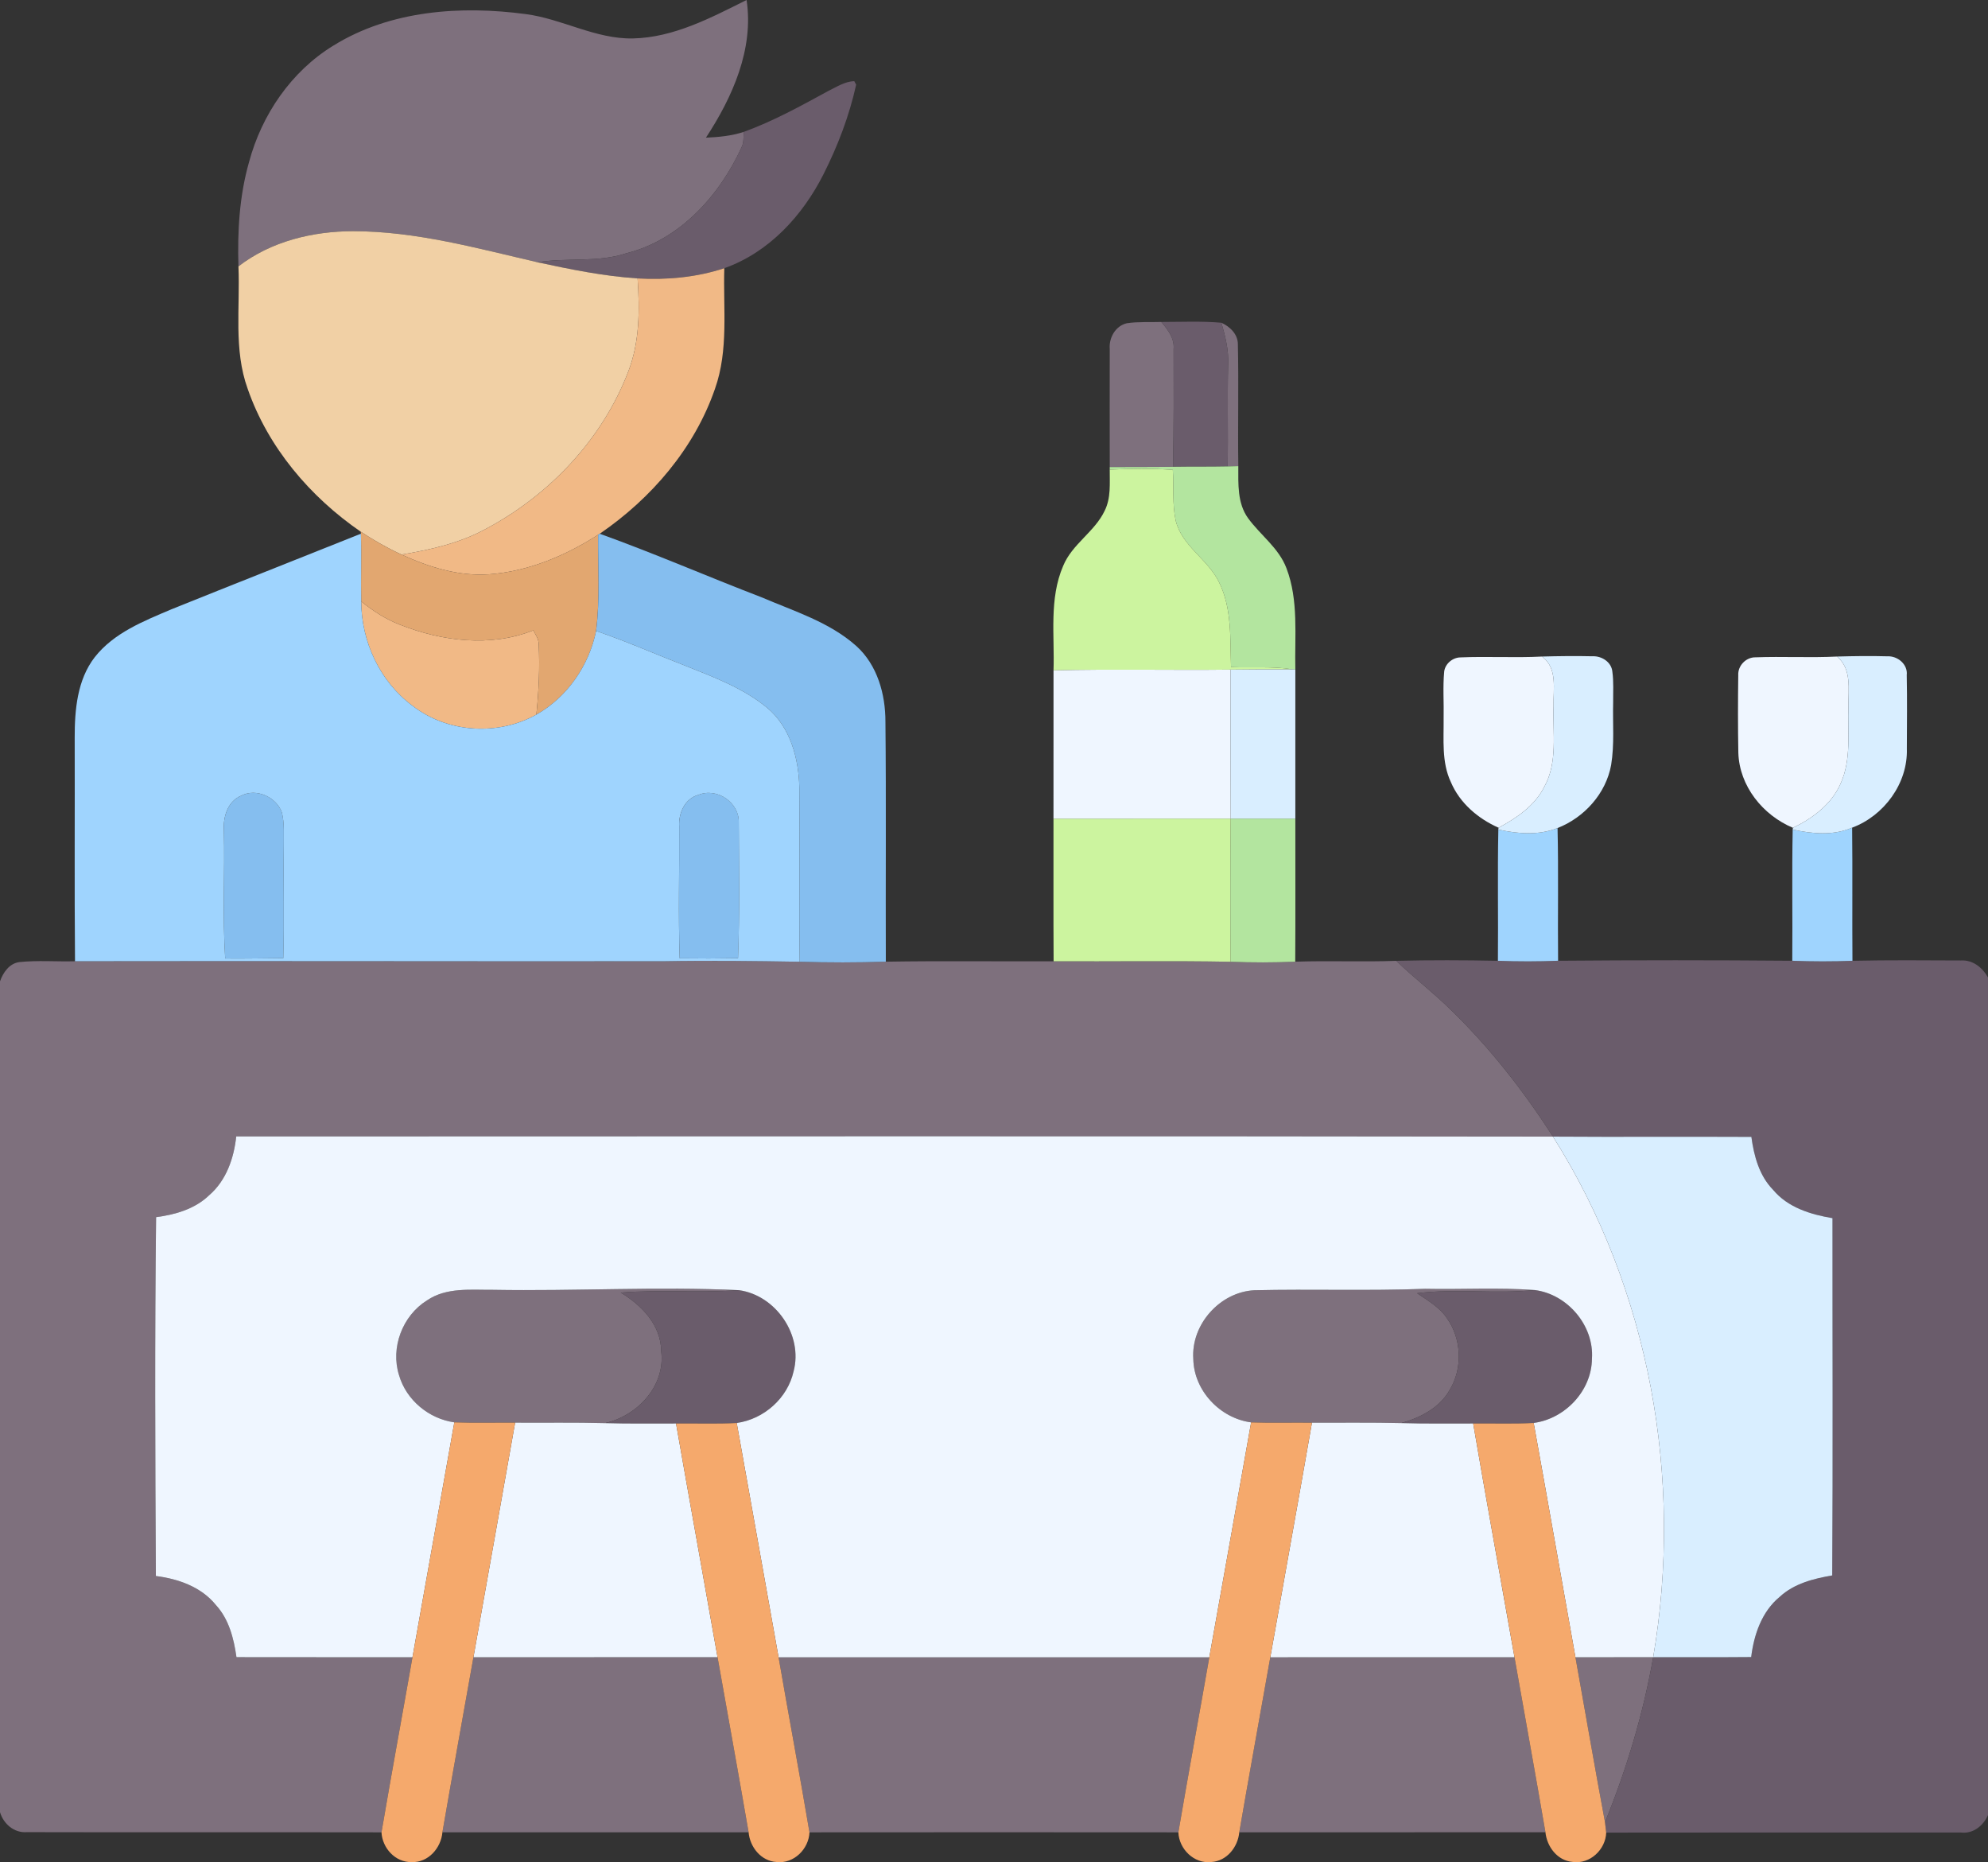 <svg xmlns="http://www.w3.org/2000/svg" width="512pt" height="639.318" viewBox="0 0 512 479.489"><rect x="0" y="0" width="512" height="479.489" fill="#333333" stroke="none"/><g fill="#7e707d"><path d="M162.98 9.9c10.54-.23 20.08-5.31 29.3-9.9 1.91 12.66-3.67 25.09-10.47 35.45 3.29-.14 6.6-.46 9.74-1.49-.1 1.29.05 2.65-.51 3.85-5.7 12.53-15.92 23.92-29.67 27.39-7.44 2.48-15.33 1.07-22.93 2.33-15.62-3.62-31.32-7.99-47.49-8-10.42.01-21.17 2.6-29.54 9.06-.28-9.01.24-18.13 2.72-26.84C67.4 29.55 75 18.38 85.86 11.74c14.67-9.09 32.8-10.35 49.54-8.11 9.4 1.23 17.96 6.45 27.58 6.27zM290.21 83.23c2.93-.44 5.92-.23 8.88-.33 1.67 1.99 3.42 4.18 3.17 6.96.02 10.11.07 20.22-.16 30.33-5.43.08-10.86.04-16.29.07 0-10.13-.04-20.26 0-30.39-.25-2.89 1.47-5.96 4.4-6.64zM316.3 93.87c.19-3.68-.73-7.27-1.73-10.77 2.24 1.02 4.29 3 4.24 5.64.23 10.42-.04 20.86.11 31.29-.68.02-2.05.05-2.73.06.13-8.74-.1-17.48.11-26.22zM0 252.68c.81-2.29 2.41-4.62 5-4.96 4.76-.49 9.55-.08 14.32-.21 50.53-.09 101.07.06 151.6 0 11.68-.21 23.36-.06 35.04.13 7.39.22 14.79.23 22.18-.02 14.4-.24 28.81-.04 43.21-.1 15.2.07 30.4-.16 45.59.12 5.54.22 11.09.22 16.64-.02 8.67-.3 17.36.1 26.03-.22 4.55 4.41 9.63 8.23 14.12 12.7 10.03 9.74 18.67 20.82 26.23 32.56-113.04-.17-226.08-.06-339.12-.05-.6 5.61-2.55 11.31-6.93 15.11-3.68 3.57-8.75 5.04-13.71 5.68-.36 30.79-.23 61.61-.06 92.4 5.78.73 11.7 2.8 15.47 7.48 3.37 3.67 4.6 8.62 5.29 13.42 15.11.04 30.22 0 45.33.02-2.64 15.03-5.42 30.03-7.98 45.08-30.44-.06-60.89.03-91.33-.05-3.28.25-6.03-2.12-6.92-5.16z"/><path d="M109.96 334.84c5-3.43 11.3-2.68 17.03-2.73 21.1.37 42.24-.89 63.32.09-10.14.73-20.32-.18-30.45.62 5.42 3.28 10.39 8.36 10.43 15.13 1.14 8.9-6.16 16.63-14.47 18.48-7.72-.21-15.43-.07-23.15-.12-5.22-.04-10.44.11-15.66-.08-6.55-.91-12.37-5.73-14.23-12.11-2.26-7.11.87-15.36 7.18-19.28zM307.33 349.9c-.6-8.86 6.86-17.23 15.73-17.68 14.64-.34 29.3.19 43.94-.37 9.42.2 18.87-.38 28.27.32-10.08 1.04-20.25-.44-30.31.81 2.7 1.86 5.68 3.52 7.58 6.28 3.92 5.39 4.25 13.1.73 18.78-2.6 4.52-7.53 7.01-12.38 8.38-7.67-.19-15.34-.07-23-.1-5.23-.06-10.45.1-15.67-.08-8.01-1.05-14.75-8.19-14.89-16.34zM121.93 426.72c20.96-.02 41.91.01 62.87-.01 2.67 15.03 5.4 30.04 8 45.08-26.29-.01-52.57-.01-78.86 0 2.59-15.04 5.33-30.04 7.99-45.07zM200.52 426.73c36.98-.02 73.96-.02 110.93 0-2.62 15.03-5.4 30.03-7.97 45.07-31.67-.03-63.33-.03-95 0-2.54-15.04-5.36-30.04-7.96-45.07zM327.16 426.73c20.96-.02 41.93-.01 62.89-.01 2.65 15.02 5.39 30.03 7.97 45.06-26.28 0-52.57-.01-78.85.01 2.59-15.03 5.33-30.04 7.99-45.06zM405.75 426.72c6.67-.01 13.35 0 20.02-.01-2.56 14.57-6.84 28.78-12.41 42.48-2.64-14.14-5.07-28.32-7.61-42.47z"/></g><g fill="#6a5c6b"><path d="M213.4 23.38c2.1-1.02 4.19-2.4 6.61-2.49l.49.92c-1.77 8-4.72 15.74-8.41 23.05-5.38 10.67-14.07 20.15-25.55 24.2-7.18 2.37-14.81 3.05-22.33 2.63-8.7-.58-17.26-2.31-25.77-4.16 7.6-1.26 15.49.15 22.93-2.33 13.75-3.47 23.97-14.86 29.67-27.39.56-1.2.41-2.56.51-3.85 7.63-2.77 14.74-6.7 21.85-10.58zM299.09 82.9c5.16 0 10.33-.25 15.48.2 1 3.5 1.92 7.09 1.73 10.77-.21 8.74.02 17.48-.11 26.22-4.7.1-9.39.02-14.09.1.23-10.11.18-20.22.16-30.33.25-2.78-1.5-4.97-3.17-6.96zM359.61 247.4c8.72-.21 17.45-.18 26.17-.01 5.16.2 10.33.2 15.5-.01 20.1-.17 40.21-.17 60.31 0 5.16.21 10.33.21 15.5.01 9.31-.2 18.63-.12 27.95-.08 3.05-.19 5.54 1.82 6.96 4.37v215.67c-1.18 2.74-3.84 4.88-6.96 4.5-30.46 0-60.91-.03-91.37.02-.08-.67-.23-2.01-.31-2.68 5.57-13.7 9.85-27.91 12.41-42.48 8.42-.03 16.83.04 25.24-.04.71-5.79 2.73-11.72 7.37-15.53 3.7-3.41 8.68-4.66 13.5-5.49.2-30.66.05-61.33.07-91.99-5.65-.95-11.52-2.74-15.32-7.32-3.56-3.65-4.9-8.7-5.57-13.61-17.03-.09-34.07.05-51.1-.07-7.56-11.74-16.2-22.82-26.23-32.56-4.49-4.47-9.57-8.29-14.12-12.7z"/><path d="M395.27 332.17c8.43 1.06 15.32 9.17 14.73 17.7-.08 8.23-6.92 15.46-15.01 16.52-5.19.28-10.39.08-15.58.14-6.17-.02-12.35.09-18.52-.11 4.85-1.37 9.78-3.86 12.38-8.38 3.52-5.68 3.19-13.39-.73-18.78-1.9-2.76-4.88-4.42-7.58-6.28 10.06-1.25 20.23.23 30.31-.81zM159.86 332.82c10.13-.8 20.31.11 30.45-.62 9.5 1.31 16.55 11.56 14.08 20.89-1.55 6.94-7.65 12.33-14.65 13.31-5.21.27-10.42.07-15.63.13-6.09-.02-12.19.09-18.29-.1 8.31-1.85 15.61-9.58 14.47-18.48-.04-6.77-5.01-11.85-10.43-15.13z"/></g><path fill="#f1d0a5" d="M61.41 68.59c8.37-6.46 19.12-9.05 29.54-9.06 16.17.01 31.87 4.38 47.49 8 8.51 1.85 17.07 3.58 25.77 4.16.55 8.05.55 16.39-2.42 24.03-6.66 17.34-20.2 31.66-36.49 40.37-6.76 3.74-14.35 5.45-21.91 6.7-3.64-1.68-7.13-3.67-10.48-5.88-13.05-8.97-23.89-21.72-29.12-36.79C60.12 90 61.87 79.1 61.41 68.59z"/><g fill="#f1b986"><path d="M164.21 71.69c7.52.42 15.15-.26 22.33-2.63-.31 10.35 1.14 21.05-2.39 31.02-5.29 15.35-16.4 28.26-29.69 37.35-.1.07-.31.2-.41.26-8.4 5.4-18 9.44-28.03 10.18-7.87.57-15.56-1.85-22.63-5.08 7.56-1.25 15.15-2.96 21.91-6.7 16.29-8.71 29.83-23.03 36.49-40.37 2.97-7.64 2.97-15.98 2.42-24.03zM93.03 154.85c3.01 2.44 6.29 4.57 9.91 5.98 10.87 4.28 23.33 5.88 34.43 1.47.55 1.13 1.37 2.22 1.37 3.53.3 6.06.02 12.14-.6 18.17-9.94 5.54-22.95 4.72-31.94-2.31-8.36-6.18-13.14-16.51-13.17-26.84z"/></g><g fill="#b3e59f"><path d="M285.81 120.26c5.43-.03 10.86.01 16.29-.07 4.7-.08 9.39 0 14.09-.1.68-.01 2.05-.04 2.73-.06.01 4.55-.29 9.51 2.52 13.4 3.19 4.37 7.91 7.66 9.88 12.87 3.18 8.31 2.09 17.41 2.29 26.11l-.65-.05c-5.27-.86-10.61-.37-15.91-.59-.26-7.36.28-15.15-3.13-21.94-2.88-5.88-9.58-9.25-11.14-15.87-.89-4.26-.44-8.66-.72-12.97-5.41-.4-10.84-.31-16.25-.07zM316.96 210.78c5.55-.01 11.1-.01 16.65 0-.01 12.28.05 24.56-.03 36.84-5.55.24-11.1.24-16.64.02-.08-12.29-.08-24.57.02-36.86z"/></g><g fill="#ccf49f"><path d="M285.81 120.92c5.41-.24 10.84-.33 16.25.07.28 4.31-.17 8.71.72 12.97 1.56 6.62 8.26 9.99 11.14 15.87 3.41 6.79 2.87 14.58 3.13 21.94 5.3.22 10.64-.27 15.91.59-5.34-.04-10.68.01-16.02.06-15.21.18-30.41-.19-45.61.19.31-8.96-1.18-18.43 2.49-26.91 2.31-5.63 8.12-8.75 10.69-14.2 1.64-3.29 1.28-7.03 1.3-10.58zM271.32 210.8c15.21-.03 30.42 0 45.64-.02-.1 12.29-.1 24.57-.02 36.86-15.19-.28-30.39-.05-45.59-.12-.07-12.24-.01-24.48-.03-36.72z"/></g><path fill="#e2a770" d="M92.91 136.91c3.35 2.21 6.84 4.2 10.48 5.88 7.07 3.23 14.76 5.65 22.63 5.08 10.03-.74 19.63-4.78 28.03-10.18-.07 8.25.51 16.56-.53 24.77-1.81 8.9-7.43 17.05-15.38 21.54.62-6.03.9-12.11.6-18.17 0-1.31-.82-2.4-1.37-3.53-11.1 4.41-23.56 2.81-34.43-1.47-3.62-1.41-6.9-3.54-9.91-5.98-.12-5.81.1-11.62-.08-17.43z"/><g fill="#85beef"><path d="M154.05 137.69c.1-.06.31-.19.41-.26 14.04 5.05 27.76 11.02 41.69 16.37 8.37 3.59 17.45 6.35 24.38 12.53 5.43 4.89 7.53 12.43 7.51 19.53.21 20.59.03 41.17.1 61.76-7.39.25-14.79.24-22.18.02-.19-14.95.06-29.91-.09-44.86-.16-7.49-2.33-15.6-8.32-20.56-5.97-4.92-13.31-7.72-20.42-10.55-7.88-3.05-15.61-6.47-23.61-9.21 1.04-8.21.46-16.52.53-24.77zM62.11 204.89c3.86-2.06 9.1.33 10.5 4.34.68 2.82.45 5.75.48 8.63-.14 9.61.15 19.23-.13 28.85-4.99.03-9.98.15-14.96.09-.71-10.95-.07-21.96-.33-32.93-.26-3.47.96-7.56 4.44-8.98z"/><path d="M179.87 204.67c4.77-1.97 10.58 1.95 10.4 7.17.03 11.62.26 23.26-.19 34.88-5.01.09-10.02.1-15.03.03-.37-11.3-.06-22.62-.12-33.92-.22-3.4 1.41-7.2 4.94-8.16z"/></g><g fill="#9fd4fe"><path d="M44.14 156.89c16.24-6.55 32.55-12.95 48.81-19.47.18 5.81-.04 11.62.08 17.43.03 10.33 4.81 20.66 13.17 26.84 8.99 7.03 22 7.85 31.94 2.31 7.95-4.49 13.57-12.64 15.38-21.54 8 2.74 15.73 6.16 23.61 9.21 7.11 2.83 14.45 5.63 20.42 10.55 5.99 4.96 8.16 13.07 8.32 20.56.15 14.95-.1 29.91.09 44.86-11.68-.19-23.36-.34-35.04-.13-50.53.06-101.07-.09-151.6 0-.17-19.21-.02-38.42-.08-57.63-.01-7.11.65-14.82 5.15-20.65 4.93-6.29 12.62-9.31 19.75-12.34m17.97 48c-3.48 1.42-4.7 5.51-4.44 8.98.26 10.97-.38 21.98.33 32.93 4.98.06 9.97-.06 14.96-.09.28-9.62-.01-19.24.13-28.85-.03-2.88.2-5.81-.48-8.63-1.4-4.01-6.64-6.4-10.5-4.34m117.76-.22c-3.53.96-5.16 4.76-4.94 8.16.06 11.3-.25 22.62.12 33.92 5.01.07 10.02.06 15.03-.03.45-11.62.22-23.26.19-34.88.18-5.22-5.63-9.14-10.4-7.17zM461.7 213.59c5.05 1.12 10.43 1.63 15.31-.48.13 11.43-.01 22.85.08 34.28-5.17.2-10.34.2-15.5-.01.11-11.26-.12-22.53.11-33.79zM385.89 213.6c5.03 1.1 10.35 1.55 15.25-.39.27 11.39.02 22.78.14 34.17-5.17.21-10.34.21-15.5.01.11-11.27-.12-22.53.11-33.79z"/></g><g fill="#eff6ff"><path d="M371.95 172.87c.28-2 2.17-3.56 4.17-3.6 7-.3 14.02.14 21.03-.22 4.07 3.01 2.84 8.4 2.96 12.77-.25 6.93 1.14 14.4-2.38 20.76-2.45 4.9-7.11 8.03-11.78 10.55-5.29-2.35-9.98-6.33-12.28-11.74-2.43-5.14-1.81-10.96-1.87-16.47.09-4.02-.23-8.04.15-12.05zM447.68 173.87c-.14-2.45 1.98-4.65 4.42-4.62 7-.26 14.02.15 21.02-.2 3.83 3.18 2.88 8.39 2.94 12.8-.25 6.67.83 13.72-2.06 19.99-2.33 5.29-7.17 8.87-12.24 11.31-7.76-3.26-13.8-10.75-14.06-19.33-.12-6.65-.11-13.31-.02-19.95zM271.33 172.61c15.2-.38 30.4-.01 45.61-.19-.03 12.79-.03 25.57.02 38.36-15.22.02-30.43-.01-45.64.02.01-12.73-.01-25.46.01-38.19zM53.91 307.72c4.38-3.8 6.33-9.5 6.93-15.11 113.04-.01 226.08-.12 339.12.05 24.94 39.42 33.64 88.23 25.81 134.05-6.67.01-13.35 0-20.02.01-3.6-20.11-7.12-40.23-10.76-60.33 8.09-1.06 14.93-8.29 15.01-16.52.59-8.53-6.3-16.64-14.73-17.7-9.4-.7-18.85-.12-28.27-.32-14.64.56-29.3.03-43.94.37-8.87.45-16.33 8.82-15.73 17.68.14 8.15 6.88 15.29 14.89 16.34-3.56 20.17-7.17 40.33-10.77 60.49-36.97-.02-73.95-.02-110.93 0-3.62-20.11-7.15-40.23-10.78-60.33 7-.98 13.1-6.37 14.65-13.31 2.47-9.33-4.58-19.58-14.08-20.89-21.08-.98-42.22.28-63.32-.09-5.73.05-12.03-.7-17.03 2.73-6.31 3.92-9.44 12.17-7.18 19.28 1.86 6.38 7.68 11.2 14.23 12.11-3.61 20.16-7.18 40.33-10.78 60.49-15.11-.02-30.22.02-45.33-.02-.69-4.8-1.92-9.75-5.29-13.42-3.77-4.68-9.69-6.75-15.47-7.48-.17-30.79-.3-61.61.06-92.4 4.96-.64 10.03-2.11 13.71-5.68z"/><path d="M132.67 366.31c7.72.05 15.43-.09 23.15.12 6.1.19 12.2.08 18.29.1 3.51 20.07 7.15 40.12 10.69 60.18-20.96.02-41.91-.01-62.87.01 3.57-20.14 7.19-40.27 10.74-60.41zM337.89 366.32c7.66.03 15.33-.09 23 .1 6.17.2 12.35.09 18.52.11 3.43 20.08 7.11 40.13 10.64 60.19-20.96 0-41.93-.01-62.89.01 3.57-20.14 7.22-40.26 10.73-60.41z"/></g><g fill="#d9eeff"><path d="M397.15 169.05c4.33-.12 8.66-.17 12.98-.07 2.37-.12 4.92 1.49 5.13 4 .36 2.6.17 5.25.2 7.87-.14 5.38.36 10.8-.52 16.13-1.34 7.36-6.91 13.52-13.8 16.23-4.9 1.94-10.22 1.49-15.25.39l.06-.47c4.67-2.52 9.33-5.65 11.78-10.55 3.52-6.36 2.13-13.83 2.38-20.76-.12-4.37 1.11-9.76-2.96-12.77zM473.12 169.05c4.32-.12 8.65-.18 12.98-.06 2.61-.13 5.29 2.06 4.97 4.83.13 6.32.05 12.65.03 18.98.29 8.89-5.87 17.25-14.09 20.31-4.88 2.11-10.26 1.6-15.31.48l.06-.44c5.07-2.44 9.91-6.02 12.24-11.31 2.89-6.27 1.81-13.32 2.06-19.99-.06-4.41.89-9.62-2.94-12.8zM316.94 172.42c5.34-.05 10.68-.1 16.02-.06l.65.05c.01 12.79 0 25.58 0 38.37-5.55-.01-11.1-.01-16.65 0-.05-12.79-.05-25.57-.02-38.36zM399.96 292.66c17.03.12 34.07-.02 51.1.07.67 4.91 2.01 9.96 5.57 13.61 3.8 4.58 9.67 6.37 15.32 7.32-.02 30.66.13 61.33-.07 91.99-4.82.83-9.8 2.08-13.5 5.49-4.64 3.81-6.66 9.74-7.37 15.53-8.41.08-16.82.01-25.24.04 7.83-45.82-.87-94.63-25.81-134.05z"/></g><g fill="#f5a96c"><path d="M117.01 366.23c5.22.19 10.44.04 15.66.08-3.55 20.14-7.17 40.27-10.74 60.41-2.66 15.03-5.4 30.03-7.99 45.07-.35 4.05-3.65 7.85-7.93 7.67-4.21.1-7.55-3.61-7.76-7.66 2.56-15.05 5.34-30.05 7.98-45.08 3.6-20.16 7.17-40.33 10.78-60.49zM322.22 366.24c5.22.18 10.44.02 15.67.08-3.51 20.15-7.16 40.27-10.73 60.41-2.66 15.02-5.4 30.03-7.99 45.06-.36 3.8-3.2 7.42-7.21 7.65-4.43.51-8.3-3.32-8.48-7.64 2.57-15.04 5.35-30.04 7.97-45.07 3.6-20.16 7.21-40.32 10.77-60.49zM174.11 366.53c5.21-.06 10.42.14 15.63-.13 3.63 20.1 7.16 40.22 10.78 60.33 2.6 15.03 5.42 30.03 7.96 45.07-.19 4.3-4.02 8.13-8.44 7.64-4.02-.21-6.9-3.83-7.24-7.65-2.6-15.04-5.33-30.05-8-45.08-3.54-20.06-7.18-40.11-10.69-60.18zM379.41 366.53c5.19-.06 10.39.14 15.58-.14 3.64 20.1 7.16 40.22 10.76 60.33 2.54 14.15 4.97 28.33 7.61 42.47.08.67.23 2.01.31 2.68-.15 4.37-4.17 8.18-8.62 7.55-3.95-.31-6.64-3.9-7.03-7.64-2.58-15.03-5.32-30.04-7.97-45.06-3.53-20.06-7.21-40.11-10.64-60.19z"/></g></svg>
